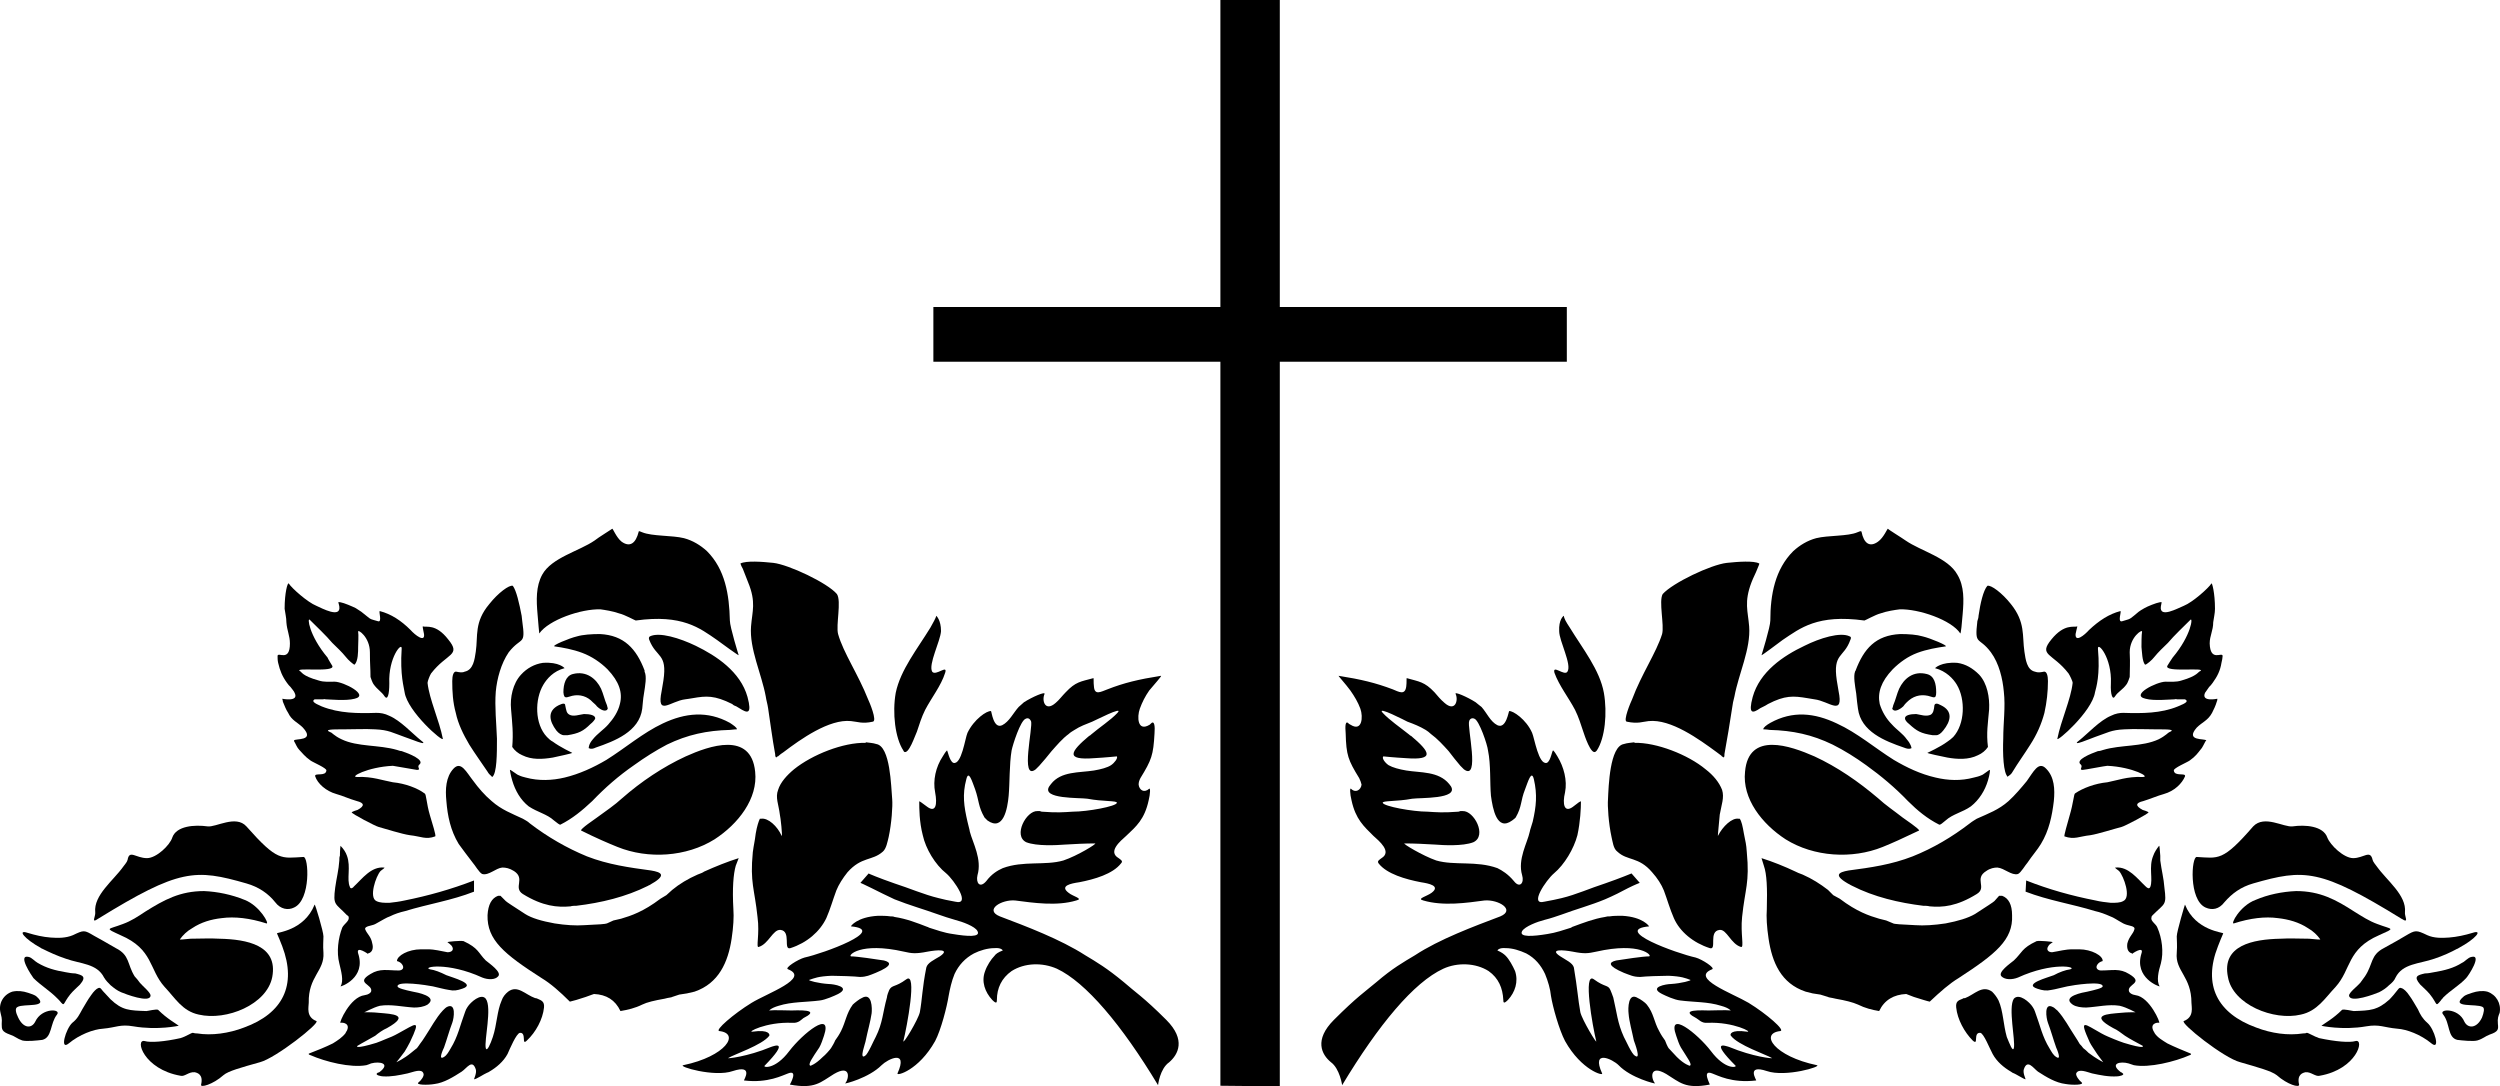 <?xml version="1.0" encoding="utf-8"?>
<!-- Generator: Adobe Illustrator 23.0.1, SVG Export Plug-In . SVG Version: 6.00 Build 0)  -->
<svg version="1.1" id="Layer_1" xmlns="http://www.w3.org/2000/svg" xmlns:xlink="http://www.w3.org/1999/xlink" x="0px" y="0px"
	 viewBox="0 0 510.06 221.64" style="enable-background:new 0 0 510.06 221.64;" xml:space="preserve">
<style type="text/css">
	.st0{fill-rule:evenodd;clip-rule:evenodd;}
</style>
<path class="st0" d="M453.23,135.24c0.12-0.48,0.24-1.08,0.24-1.44c-0.12-0.84-2.52,1.32-2.64-2.52c0-1.56,0.72-2.64,0.72-4.32
	c0.12-0.96,0.36-1.8,0.36-2.76c0-3.24-0.6-5.4-0.72-5.16c-0.6,0.96-3.84,3.84-5.64,4.56c-1.2,0.48-5.04,2.64-4.68,0.12
	c0.12-0.84,0.36-0.96-0.24-0.84c-0.72,0.12-2.52,0.84-3.12,1.2c-1.08,0.6-1.32,0.84-2.16,1.56c-0.96,0.84-1.2,0.72-2.28,1.08
	c-1.2,0.48-0.12-2.16-0.48-2.04c-2.28,0.6-4.32,1.92-6.36,3.84c-0.96,1.08-2.88,2.64-2.76,0.84c0-0.12,0.36-1.56,0.36-1.56
	c-0.72,0.24-2.64-0.6-5.28,2.64c-2.76,3.36,0.24,2.76,3.48,6.96c0.24,0.36,0.84,1.56,0.84,1.92c-0.36,3.36-2.4,7.68-3.12,11.4
	c-0.24,0.84,7.08-5.52,7.68-9.48c0.24-0.96,1.08-3.48,0.6-8.88c-0.12-1.56,2.88,1.8,2.64,7.08c-0.12,2.28,0.36,3.48,0.84,2.64
	c0.6-0.96,1.56-1.32,2.4-2.52c0.12-0.12,0.6-1.32,0.6-1.44c0-1.92,0.12-2.4,0-5.04c0-3.12,2.64-4.8,2.52-4.2
	c-0.12,0.6-0.12,2.52-0.12,3.12c0.12,0.96,0.12,2.88,0.72,3.6c0.24,0.12,1.56-1.08,1.8-1.44c1.08-1.32,1.8-1.92,2.88-3
	c1.2-1.44,3.36-3.48,4.56-4.68c0.6-0.72,0.24,3.12-3.6,7.68c-0.12,0.12-1.08,1.68-1.08,1.68c-0.72,1.44,8.04,0.24,6.72,1.08
	c-0.48,0.12-0.48,0.96-3.84,1.92c-1.08,0.36-2.4,0.24-3.24,0.24c-1.8,0-7.32,2.76-4.08,3.48c1.68,0.48,5.16,0.12,5.88,0.12
	c0.12,0,0.36-0.12,0.48,0c0.84,0,1.56,0,1.68,0c0.72,0.36,0.36,0.72-1.44,1.44c-3.48,1.44-7.32,1.44-11.16,1.32
	c-0.72,0-1.56,0.12-2.52,0.6c-2.28,0.96-4.68,3.6-6.48,5.04c-1.92,1.44,2.52-0.48,3.24-0.72c2.52-0.84,3.24-1.44,6-1.56
	c2.16-0.12,4.32,0,6.48,0c2.4,0,4.08,0,2.64,0.6c-0.12,0-0.72,0.72-2.16,1.44c-3.36,1.56-7.68,1.08-11.28,2.16
	c-0.36,0.12-0.72,0.24-1.08,0.24c-1.32,0.48-4.8,1.8-3.48,2.76c0.48,0.48-0.48,1.08,0.36,1.08c0.36,0,4.68-0.84,5.04-0.84
	c5.16,0.24,9.12,2.4,7.08,2.28c-3-0.12-5.16,0.72-7.08,1.08c-2.52,0.24-5.04,1.2-6.6,2.28c-0.24,0.12-0.36,2.04-1.08,4.44
	c-0.48,1.68-1.2,4.2-1.08,4.32c2.04,0.72,3,0,5.28-0.24c1.56-0.24,4.92-1.32,6.36-1.68c0.6-0.12,5.64-2.76,5.52-3
	c-0.12-0.12-1.08-0.48-1.2-0.48c-1.56-0.84-1.44-1.44,0.12-1.8c1.56-0.48,2.88-1.08,4.2-1.44c2.16-0.6,3.72-2.16,4.32-3.6
	c0.24-0.84-2.16,0.12-2.28-1.2c-0.12-0.48,2.76-1.68,3.24-2.04c1.2-0.84,1.68-1.56,2.16-2.16c0.48-0.48,0.72-1.2,1.08-1.8
	c0.12,0,0.12,0,0.12-0.12c-0.12-0.48-4.44,0.24-1.92-2.64c1.08-1.08,2.28-1.44,3.12-3c0.36-0.72,0.72-1.44,0.96-2.28
	c0.12-0.24,0.12-0.48,0.12-0.6c0,0-3.36,0.72-2.52-1.2c0.24-0.36,0.6-0.84,0.84-1.2c0.24-0.24,0.48-0.48,0.72-0.84
	C452.39,138,452.99,136.8,453.23,135.24"/>
<path class="st0" d="M453.59,190.44c0.12-0.24-5.64-0.48-7.8-5.88c0-0.12-1.68,5.52-1.68,6.48c0,1.08,0.12,1.68,0,3.36
	c-0.36,3.72,3,4.8,3,10.2c0,0.84,0.6,2.88-1.56,3.72c-0.84,0.36,8.16,7.56,11.52,8.4c3.72,1.08,6.36,1.8,7.44,2.64
	c2.16,1.92,4.68,2.64,4.56,1.92c-0.48-2.04,0.72-2.4,1.32-2.52c1.08-0.12,2.04,0.96,2.88,0.72c7.56-1.32,9.24-7.56,7.32-7.08
	c-1.2,0.36-4.08,0.12-7.44-0.6c-1.08-0.36-2.16-1.08-2.52-1.08c-0.24,0.12-0.48,0.12-0.72,0.12c-3.12,0.48-6.48,0-9.6-1.2
	c-7.92-2.88-10.92-8.64-7.8-16.56C452.87,192.12,453.23,191.28,453.59,190.44"/>
<path class="st0" d="M449.99,185.16c1.32,0.6,2.76,0.36,3.84-1.08c1.56-1.8,3.36-3.12,5.88-3.84c10.44-3,13.68-3,30.24,7.2
	c1.68,1.08,0.6-0.48,0.72-1.32c0.36-3.48-3.72-6.48-5.76-9.36c-0.24-0.36-0.72-0.84-0.84-1.32c-0.48-2.16-1.8-0.36-3.96-0.36
	c-1.92,0-4.68-2.64-5.28-4.2c-0.84-2.4-4.56-2.64-7.08-2.28c-1.8,0.24-5.76-2.4-8.04,0c-6.24,7.2-7.08,6.48-11.52,6.24
	C447.11,174.72,446.51,183.6,449.99,185.16"/>
<path class="st0" d="M476.51,201.36c3.24-3.6,2.28-7.68,8.88-10.56c3.48-1.56,2.76-1.08-0.36-2.28c-1.68-0.6-3.12-1.56-4.68-2.52
	c-3.72-2.4-6.96-4.2-11.88-4.2c-2.88,0.12-5.76,0.72-8.28,1.8c-3.24,1.2-5.16,5.04-4.44,4.8c3.36-1.08,6.36-1.44,9-1.08
	c2.16,0.24,4.32,0.84,6.12,2.04c1.08,0.6,1.92,1.44,2.52,2.28c0,0.12-0.84,0-2.28-0.12c-1.92,0-3.96-0.12-5.88,0
	c-5.52,0.12-12,1.32-10.68,7.8c0.96,5.64,9.36,9,14.88,7.68C472.79,206.28,474.35,203.64,476.51,201.36"/>
<path class="st0" d="M487.55,203.88c-2.52,2.28-3.96,2.28-7.32,2.4c-0.24,0-2.16-0.48-2.4-0.24c-1.8,1.8-3.6,2.76-4.2,3.24
	c-0.12,0,4.32,0.96,9.12,0.12c2.76-0.48,3.6,0.24,6.36,0.48c1.92,0.12,4.8,1.2,6.96,3c1.92,1.56,0.6-3-0.84-4.2
	c-0.96-0.84-1.44-1.68-1.92-2.76c-0.6-0.96-1.08-1.92-1.8-2.88c-0.48-0.72-1.08-1.32-1.56-1.44c-0.48-0.24-0.72,0.36-0.96,0.6
	C488.51,202.8,488.03,203.4,487.55,203.88"/>
<path class="st0" d="M481.55,200.52c-0.48,0.6-2.4,2.04-2.28,2.64c0.24,1.56,5.28-0.36,6.12-0.72c0.72-0.36,1.44-0.84,2.04-1.44
	c0.6-0.48,1.08-0.96,1.32-1.56c1.44-2.88,4.8-2.76,7.92-3.84c1.8-0.6,3.36-1.32,4.68-2.04c0.12,0,0.12,0,0.24-0.12
	c3.6-1.92,5.04-3.84,2.88-3.12c-1.56,0.48-3.24,0.84-4.8,0.96s-3.12,0.12-4.44-0.48c-2.28-1.08-2.4-1.08-4.44,0.12
	c-1.2,0.72-2.04,1.2-4.44,2.52c-2.76,1.44-2.16,3.24-3.84,5.76C482.27,199.56,481.91,200.04,481.55,200.52"/>
<path class="st0" d="M507.95,211.08c-0.96,0.36-1.32,0.84-2.52,1.2c-0.84,0.24-3.12,0-4.08-0.12c-2.04-0.48-1.44-3.36-2.88-5.16
	c-1.08-1.2,3.12-1.44,4.32,1.44c0.72,1.44,2.52,1.44,3.6-0.84c0.36-0.96,0.6-1.92,0.12-2.16c-1.32-0.72-6.6,0.24-3.96-2.04
	c0.48-0.48,1.2-0.6,1.8-0.84c1.08-0.36,2.16-0.48,3.12-0.24c1.8,0.6,2.88,2.4,2.52,4.32c-0.24,0.6-0.48,1.08-0.36,2.28
	C509.75,210,509.75,210.48,507.95,211.08"/>
<path class="st0" d="M502.31,196.44c-1.68,1.08-3.6,1.56-5.76,1.92c-0.6,0.12-1.2,0.24-1.8,0.24c-1.56,0.36-2.4,0.6-0.96,2.28
	c0.6,0.6,1.32,1.2,1.92,1.92c1.68,2.04,1.08,2.76,2.28,1.32c0.12-0.24,0.36-0.36,0.48-0.6c1.44-1.44,3.36-2.52,4.68-3.96
	c0.48-0.48,3.36-4.92,1.08-4.32C503.51,195.36,502.91,196.2,502.31,196.44"/>
<path class="st0" d="M115.79,150c2.28-0.36,3.24-0.84,4.68-2.28c0.48-0.36,0.84-0.84,0.96-1.08c0.12-0.72-1.08-0.96-2.28-0.96
	c-0.96,0.12-2.16,0.6-3,0.12c-0.6-0.36-0.6-0.84-0.84-1.92c0-0.36-0.36-0.48-1.32,0l0,0c-2.4,1.2-1.92,3.24-0.48,5.16
	c0.48,0.6,1.08,0.96,1.56,0.96H115.79 M116.87,137.52c-1.44,0.36-1.92,2.04-1.92,3.72c0.12,1.56,0.72,0.96,1.8,0.72
	c1.56-0.36,3.12,0.12,4.2,1.32c0.24,0.24,0.6,0.48,0.84,0.84c0.36,0.36,1.44,1.2,2.04,0.72c0.12-0.12,0.24-0.36,0.12-0.48
	l-0.12-0.48c-0.48-1.08-0.72-2.28-1.2-3.36C121.67,138.48,119.63,136.8,116.87,137.52z M100.31,158.4c0,0.12,0.12,0.12,0.12,0.12
	c0.96-0.72,0.96-4.8,0.96-7.8c-0.12-3.24-0.48-6.48-0.24-9.6c0.24-2.64,1.08-5.76,2.64-8.04c2.64-3.36,3.48-1.2,2.76-6.36
	c0-0.36-0.12-0.72-0.12-1.08c-0.48-2.52-1.08-5.16-1.8-6.12c-0.72-0.24-3,1.44-4.8,3.72c-3.12,3.72-2.28,6.48-2.76,9.72
	c-0.24,1.56-0.48,3.72-2.28,4.08c-0.48,0.24-1.08,0.12-1.68,0s-0.84,0.84-0.84,1.92c0,2.16,0.12,4.32,0.72,6.48
	c0.48,2.28,1.56,4.44,2.76,6.48c1.2,1.92,2.52,3.72,3.72,5.52C99.71,157.92,100.07,158.16,100.31,158.4z M115.19,136.32
	c0,0-1.08-1.32-4.44-1.08c-1.68,0.24-3.24,1.08-4.44,2.4c-1.68,1.8-2.28,4.68-2.04,7.08c0.24,2.88,0.48,4.8,0.24,7.68
	c0.48,0.72,1.2,1.32,2.04,1.68c1.92,0.96,4.08,0.84,6.24,0.48c1.08-0.24,3.96-0.84,3.96-0.96c0,0-2.52-1.2-3.96-2.28
	c-0.48-0.24-0.84-0.6-1.2-0.96c-2.52-2.64-2.52-7.68-0.72-10.68C111.59,138.48,112.91,136.92,115.19,136.32z M131.03,144.6
	c0.12-0.84,0.12-1.8,0.36-3.12c0.24-1.56,0.6-3.48,0.12-4.44c0-0.12,0-0.12,0-0.24c-1.68-4.44-4.2-7.2-9.12-7.44
	c-1.68,0-3.48,0.12-4.68,0.48c-1.56,0.36-5.28,1.92-4.56,2.04c1.68,0.24,3.72,0.6,5.64,1.32s3.72,1.92,5.16,3.36
	c2.4,2.52,3.12,4.8,2.52,7.08c-0.36,1.56-1.32,3-2.4,4.2c-0.96,1.08-2.16,1.8-3.12,3c-0.84,0.96-0.84,1.68-0.84,1.8
	c0.48,0.24,0.96,0.12,1.44-0.12C125.39,151.2,130.43,149.28,131.03,144.6z M141.35,142.44c2.76-0.48,4.44-0.6,8.04,1.2
	c0.24,0.24,0.48,0.36,0.84,0.48c0.24,0.12,0.36,0.24,0.6,0.36c1.68,1.08,2.64,1.32,1.68-2.28c-1.44-5.16-6.36-8.4-10.56-10.44
	c-3.24-1.56-7.44-2.88-9.36-1.92c-0.24,0.12-0.24,0.48-0.12,0.72c1.44,3.72,3.72,2.64,2.88,8.28c-0.12,0.72-0.24,1.44-0.36,2.16
	c-1.08,5.28,1.8,2.04,4.8,1.68C140.39,142.56,140.87,142.56,141.35,142.44z M158.63,154.32c0.12,0,0.12,0,0.24-0.12
	c0.24-0.24,0.6-0.48,0.96-0.72c3.48-2.64,9.36-6.84,13.8-6.36c1.32,0.12,2.28,0.6,4.44,0.12c0.96-0.12-0.72-4.08-0.96-4.56
	c-2.04-5.16-5.04-9.48-6.12-13.32c-0.48-1.8,0.72-6.72-0.24-8.16c-1.92-2.28-9.84-6-12.96-6.36c-2.28-0.24-5.52-0.48-6.72,0.12
	c0,0,0.12,0.48,0.48,1.08c0.36,0.96,0.72,1.8,1.08,2.76c1.68,4.08,0.84,5.88,0.6,9c-0.36,4.56,2.16,9.72,3,14.28
	c0.12,0.84,0.36,1.56,0.48,2.4c0.48,3.12,0.84,6.12,1.44,9.36C158.15,154.32,158.27,154.8,158.63,154.32z M176.63,151.56
	c-4.56-0.12-10.92,2.4-14.64,5.4c-1.44,1.2-2.76,2.64-3.24,4.2c-0.6,1.56,0.12,3,0.36,5.04c0.12,0.36,0.6,4.68,0.36,4.32
	c-0.84-1.92-2.76-3.72-4.2-3.48c0,0-0.12,0-0.24,0c-0.24,0.48-0.6,1.56-0.84,3c-0.24,1.92-0.36,2.04-0.6,3.84
	c-0.6,6.24,0.36,7.44,0.96,13.2c0.48,3.48-0.36,6.36,0.24,6.12c2.04-0.6,2.88-3.6,4.44-3.48c2.28,0.24,0.48,4.2,2.04,3.72
	c3.36-1.08,6-3.36,7.32-6.12c0.84-1.92,1.32-3.72,2.04-5.64c0.48-1.2,1.32-2.52,2.28-3.72c2.88-3.24,5.04-2.28,7.2-4.2
	c0.72-0.6,0.96-2.04,1.2-3c0.6-2.76,0.84-6.36,0.72-7.68c-0.24-2.64-0.36-10.8-3.24-11.28c-0.72-0.24-1.44-0.24-2.16-0.36
	C176.63,151.56,176.63,151.56,176.63,151.56z M125.99,172.8c6.24,2.52,14.04,2.04,19.8-1.56c4.8-3.12,8.88-8.28,8.28-13.8
	c-0.84-8.28-9.36-5.28-14.16-3.12c-4.68,2.16-9.12,5.16-12.96,8.52c-1.56,1.44-3.36,2.64-5.16,3.96c-0.48,0.36-3.36,2.28-3.24,2.64
	l0,0C121.67,171,124.19,172.08,125.99,172.8z M106.67,182.4c4.08,2.52,7.08,2.76,9.72,2.52c0.36-0.12,0.84-0.12,1.2-0.12
	c5.04-0.6,10.08-1.8,14.64-4.08c0,0,0.12-0.12,0.24-0.12c3.72-2.04,2.52-2.64,0.36-3c-4.44-0.6-8.76-1.2-13.08-2.88
	c-4.08-1.68-8.04-3.96-11.64-6.72c-0.48-0.48-1.08-0.72-1.44-0.96c-2.28-1.08-4.32-1.8-6.36-3.6c-1.44-1.2-2.76-2.76-3.72-4.08
	c-1.44-1.8-2.52-4.2-4.08-2.52s-1.68,4.2-1.44,6.6c0.24,3,0.84,6,2.52,8.76c0.84,1.2,1.8,2.4,2.88,3.84
	c0.36,0.36,1.32,2.04,1.92,2.28c1.32,0.36,2.76-1.2,4.08-1.32c0.72,0,1.44,0.12,2.4,0.72C107.27,179.28,104.63,181.08,106.67,182.4z
	 M148.91,126.6c-0.12-5.28-0.96-10.44-4.68-14.16c-1.32-1.2-2.88-2.16-4.68-2.64c-2.4-0.6-6.48-0.36-8.52-1.2
	c-0.36-0.12-0.72-0.36-0.72-0.12c-0.6,2.4-1.8,3.24-3.48,2.04c-1.08-0.84-1.8-2.76-1.92-2.64c-0.12,0.12-2.88,1.8-3.6,2.4
	c-3.12,2.16-8.76,3.48-10.68,6.96c-1.32,2.4-1.2,5.28-0.96,8.04c0.12,1.68,0.36,4.08,0.36,3.96c1.92-2.76,8.52-5.04,12.48-4.92
	c0.84,0.12,2.52,0.36,3.84,0.84c1.08,0.24,3.24,1.44,3.36,1.44c9.48-1.32,13.08,1.56,16.56,3.96c0.96,0.72,4.44,3.24,4.44,3.12
	C150.71,133.68,148.91,127.92,148.91,126.6z M150.71,175.08c-2.28,0.72-4.68,1.68-7.08,2.76c-0.12,0.12-0.6,0.36-1.32,0.6
	c-1.92,0.84-3.72,1.92-5.16,3.12l-1.2,1.08l-1.2,0.72c-3.48,2.64-6,3.48-8.04,4.08l-1.56,0.36l-1.32,0.6
	c-0.24,0.12-1.68,0.24-4.68,0.36c-1.68,0.12-3.72,0-6-0.36c-2.64-0.48-4.68-1.08-6-1.92c-2.4-1.56-3.72-2.4-3.96-2.64l-1.08-1.08
	h-0.48c-1.32,0.48-2.04,1.8-2.16,3.96c-0.12,5.04,3.36,7.92,11.04,12.84c1.8,1.08,3.72,2.76,5.76,4.8c0.6-0.12,1.8-0.48,3.24-0.96
	c1.08-0.36,1.56-0.6,1.68-0.6c2.52,0.12,4.32,1.2,5.4,3.48c1.44-0.24,3-0.6,4.44-1.32c0.96-0.48,2.52-0.84,4.56-1.2
	c0.84-0.24,1.44-0.24,1.56-0.36l1.44-0.48l1.56-0.24c0.6-0.12,1.08-0.24,1.56-0.36c4.92-1.68,6.84-6,7.56-10.8
	c0.36-2.4,0.48-4.44,0.36-6c-0.24-4.32,0-7.2,0.48-8.88L150.71,175.08z M120.83,163.44c2.64-2.76,5.4-5.16,8.52-7.32
	c2.16-1.56,4.44-3,6.72-4.2c4.2-2.04,8.16-2.88,12.84-3c0.84-0.12,1.44-0.12,1.44-0.12c0-0.36-0.72-0.84-1.44-1.32
	c-4.56-2.52-9.12-2.04-13.68,0.12c-4.08,1.92-7.68,5.04-11.52,7.44c-2.64,1.56-5.52,2.88-8.52,3.6c-2.52,0.6-5.28,0.72-7.92,0
	c-0.48-0.12-0.96-0.24-1.44-0.48c-0.24,0-1.68-1.2-1.8-1.08c0,0,0.12,0.96,0.48,2.16c0.6,2.04,1.68,3.96,3.36,5.28
	c1.8,1.2,3.72,1.56,5.16,2.88c0.6,0.48,1.2,0.96,1.32,0.84C116.75,167.04,118.79,165.36,120.83,163.44z M69.47,172.56
	c0.6,0.6,1.08,1.32,1.32,2.04c0.84,2.28-0.12,4.8,0.6,6.36c0.12,0.48,0.6,0.24,0.84-0.12c1.68-1.56,3.48-4.08,6.12-3.84
	c0.36,0-0.48,0.48-0.72,0.72c-0.96,1.08-2.4,5.4-0.84,6.12c0.72,0.36,1.56,0.36,2.64,0.36c1.08-0.12,2.04-0.24,3.12-0.48
	c4.8-0.96,9.48-2.28,14.16-4.08v2.28c-4.56,1.8-9.36,2.52-14.04,3.96c-1.08,0.24-2.16,0.6-3.12,1.08c-0.72,0.24-1.44,0.72-2.76,1.44
	c-0.36,0.24-0.84,0.36-1.32,0.48c-0.6,0.12-1.08,0.36-0.96,0.72c0.36,0.96,1.2,1.44,1.44,2.88c0.24,0.84,0.12,1.8-0.84,2.04
	c0,0-0.12,0.12,0,0.12c0,0-2.52-1.8-2.04-0.12c1.68,5.04-3.6,6.84-3.6,6.72c0.72-1.08,0.12-3.12-0.24-4.68
	c-0.6-2.28-0.24-5.16,0.6-7.32c0.36-0.72,1.44-1.32,1.32-2.04c0-0.24-0.12-0.36-0.36-0.48c-2.4-2.52-2.88-1.92-2.4-5.64
	c0.24-1.8,0.72-3.6,0.84-5.52c0-0.36,0-0.72,0.12-0.96C69.35,173.4,69.47,172.56,69.47,172.56z M192.83,137.28
	c0.6-1.8-1.92,0.72-2.64-0.24c-0.84-1.44,1.68-6.24,1.8-8.28c0-2.28-0.96-3.12-0.96-3.12c-0.12,0.48-0.6,1.32-1.2,2.4
	c-2.64,4.32-6.12,8.64-7.08,13.32c-0.72,4.08-0.12,9.24,1.56,11.76c0,0.12,0.12,0.12,0.12,0.24c0.96,0.72,2.28-3.36,2.64-4.08
	c0.48-1.44,0.96-3,1.68-4.44C190.07,142.32,191.99,139.92,192.83,137.28z M394.31,150c-2.4-0.36-3.24-0.84-4.8-2.28
	c-0.48-0.36-0.84-0.84-0.84-1.08c-0.12-0.72,1.08-0.96,2.28-0.96c0.84,0.12,2.04,0.6,3,0.12c0.48-0.36,0.6-0.84,0.72-1.92
	c0.12-0.36,0.48-0.48,1.32,0l0,0c2.52,1.2,2.04,3.24,0.48,5.16c-0.48,0.6-0.96,0.96-1.44,0.96H394.31z M393.11,137.52
	c1.56,0.36,1.92,2.04,1.92,3.72c0,1.56-0.6,0.96-1.68,0.72c-1.68-0.36-3.12,0.12-4.32,1.32c-0.24,0.24-0.48,0.48-0.72,0.84
	c-0.36,0.36-1.56,1.2-2.04,0.72c-0.24-0.12-0.24-0.36-0.12-0.48l0.12-0.48c0.48-1.08,0.72-2.28,1.2-3.36
	C388.43,138.48,390.35,136.8,393.11,137.52z M409.67,158.4c0,0.12,0,0.12,0,0.12c-0.96-0.72-1.08-4.8-0.96-7.8
	c0-3.24,0.48-6.48,0.12-9.6c-0.24-2.64-0.96-5.76-2.64-8.04c-2.52-3.36-3.36-1.2-2.76-6.36c0.12-0.36,0.24-0.72,0.24-1.08
	c0.36-2.52,0.96-5.16,1.8-6.12c0.72-0.24,3,1.44,4.8,3.72c3,3.72,2.28,6.48,2.76,9.72c0.24,1.56,0.48,3.72,2.16,4.08
	c0.6,0.24,1.2,0.12,1.8,0s0.84,0.84,0.84,1.92c0,2.16-0.24,4.32-0.72,6.48c-0.6,2.28-1.56,4.44-2.88,6.48
	c-1.2,1.92-2.52,3.72-3.6,5.52C410.39,157.92,410.03,158.16,409.67,158.4z M394.79,136.32c0,0,1.2-1.32,4.56-1.08
	c1.68,0.24,3.12,1.08,4.44,2.4c1.68,1.8,2.16,4.68,2.04,7.08c-0.24,2.88-0.6,4.8-0.24,7.68c-0.48,0.72-1.2,1.32-2.04,1.68
	c-1.92,0.96-4.2,0.84-6.24,0.48c-1.2-0.24-4.08-0.84-4.08-0.96c0,0,2.64-1.2,4.08-2.28c0.36-0.24,0.84-0.6,1.2-0.96
	c2.4-2.64,2.52-7.68,0.72-10.68C398.51,138.48,397.07,136.92,394.79,136.32z M379.07,144.6c-0.12-0.84-0.24-1.8-0.36-3.12
	c-0.24-1.56-0.6-3.48-0.24-4.44c0-0.12,0.12-0.12,0.12-0.24c1.68-4.44,4.08-7.2,9.12-7.44c1.68,0,3.36,0.12,4.56,0.48
	c1.56,0.36,5.28,1.92,4.68,2.04c-1.68,0.24-3.84,0.6-5.76,1.32c-1.92,0.72-3.6,1.92-5.04,3.36c-2.4,2.52-3.12,4.8-2.64,7.08
	c0.48,1.56,1.32,3,2.52,4.2c0.96,1.08,2.16,1.8,3,3c0.84,0.96,0.96,1.68,0.96,1.8c-0.48,0.24-0.96,0.12-1.56-0.12
	C384.59,151.2,379.67,149.28,379.07,144.6z M368.75,142.44c-2.88-0.48-4.56-0.6-8.04,1.2c-0.36,0.24-0.6,0.36-0.84,0.48
	c-0.24,0.12-0.48,0.24-0.72,0.36c-1.56,1.08-2.52,1.32-1.56-2.28c1.44-5.16,6.24-8.4,10.56-10.44c3.12-1.56,7.32-2.88,9.24-1.92
	c0.36,0.12,0.24,0.48,0.12,0.72c-1.32,3.72-3.6,2.64-2.76,8.28c0.12,0.72,0.24,1.44,0.36,2.16c1.08,5.28-1.92,2.04-4.92,1.68
	C369.71,142.56,369.23,142.56,368.75,142.44z M351.35,154.32c0,0-0.12,0-0.12-0.12c-0.36-0.24-0.6-0.48-0.96-0.72
	c-3.6-2.64-9.36-6.84-13.92-6.36c-1.2,0.12-2.16,0.6-4.44,0.12c-0.84-0.12,0.84-4.08,1.08-4.56c1.92-5.16,4.92-9.48,6.12-13.32
	c0.48-1.8-0.72-6.72,0.12-8.16c2.04-2.28,9.84-6,13.08-6.36c2.28-0.24,5.52-0.48,6.6,0.12c0.12,0-0.12,0.48-0.36,1.08
	c-0.36,0.96-0.84,1.8-1.2,2.76c-1.56,4.08-0.72,5.88-0.48,9c0.36,4.56-2.16,9.72-3,14.28c-0.24,0.84-0.36,1.56-0.48,2.4
	c-0.48,3.12-0.96,6.12-1.56,9.36C351.83,154.32,351.83,154.8,351.35,154.32z M333.47,151.56c4.44-0.12,10.92,2.4,14.52,5.4
	c1.56,1.2,2.76,2.64,3.36,4.2c0.48,1.56-0.12,3-0.48,5.04c0,0.36-0.48,4.68-0.36,4.32c0.96-1.92,2.88-3.72,4.2-3.48
	c0.12,0,0.24,0,0.24,0c0.36,0.48,0.6,1.56,0.84,3c0.36,1.92,0.48,2.04,0.6,3.84c0.6,6.24-0.36,7.44-0.96,13.2
	c-0.36,3.48,0.48,6.36-0.24,6.12c-2.04-0.6-2.88-3.6-4.32-3.48c-2.4,0.24-0.48,4.2-2.04,3.72c-3.36-1.08-6.12-3.36-7.32-6.12
	c-0.84-1.92-1.32-3.72-2.04-5.64c-0.48-1.2-1.32-2.52-2.4-3.72c-2.76-3.24-5.04-2.28-7.08-4.2c-0.84-0.6-0.96-2.04-1.2-3
	c-0.6-2.76-0.84-6.36-0.72-7.68c0.12-2.64,0.36-10.8,3.24-11.28c0.72-0.24,1.44-0.24,2.16-0.36
	C333.47,151.56,333.47,151.56,333.47,151.56z M384.11,172.8c-6.24,2.52-14.04,2.04-19.8-1.56c-4.8-3.12-8.88-8.28-8.28-13.8
	c0.72-8.28,9.24-5.28,14.16-3.12c4.68,2.16,9,5.16,12.96,8.52c1.56,1.44,3.36,2.64,5.04,3.96c0.48,0.36,3.36,2.28,3.36,2.64l0,0
	C388.31,171,385.91,172.08,384.11,172.8z M403.31,182.4c-4.08,2.52-6.96,2.76-9.6,2.52c-0.48-0.12-0.84-0.12-1.32-0.12
	c-4.92-0.6-10.08-1.8-14.52-4.08c-0.12,0-0.12-0.12-0.24-0.12c-3.84-2.04-2.52-2.64-0.48-3c4.56-0.6,8.76-1.2,13.08-2.88
	c4.2-1.68,8.04-3.96,11.64-6.72c0.6-0.48,1.08-0.72,1.44-0.96c2.4-1.08,4.44-1.8,6.48-3.6c1.32-1.2,2.64-2.76,3.72-4.08
	c1.32-1.8,2.4-4.2,3.96-2.52c1.68,1.68,1.8,4.2,1.56,6.6c-0.36,3-0.96,6-2.64,8.76c-0.72,1.2-1.8,2.4-2.76,3.84
	c-0.36,0.36-1.32,2.04-1.92,2.28c-1.32,0.36-2.76-1.2-4.2-1.32c-0.6,0-1.44,0.12-2.28,0.72
	C402.71,179.28,405.47,181.08,403.31,182.4z M361.19,126.6c0-5.28,0.96-10.44,4.68-14.16c1.32-1.2,2.88-2.16,4.68-2.64
	c2.4-0.6,6.48-0.36,8.4-1.2c0.36-0.12,0.72-0.36,0.84-0.12c0.48,2.4,1.68,3.24,3.36,2.04c1.2-0.84,1.92-2.76,2.04-2.64
	c0,0.12,2.76,1.8,3.6,2.4c3.12,2.16,8.64,3.48,10.56,6.96c1.44,2.4,1.32,5.28,1.08,8.04c-0.12,1.68-0.36,4.08-0.48,3.96
	c-1.8-2.76-8.52-5.04-12.36-4.92c-0.96,0.12-2.64,0.36-3.96,0.84c-0.96,0.24-3.12,1.44-3.24,1.44c-9.6-1.32-13.08,1.56-16.68,3.96
	c-0.96,0.72-4.32,3.24-4.32,3.12C359.39,133.68,361.19,127.92,361.19,126.6z M359.39,175.08c2.28,0.72,4.68,1.68,6.96,2.76
	c0.24,0.12,0.72,0.36,1.44,0.6c1.92,0.84,3.6,1.92,5.16,3.12l1.08,1.08l1.32,0.72c3.48,2.64,6,3.48,8.04,4.08l1.44,0.36l1.44,0.6
	c0.12,0.12,1.68,0.24,4.56,0.36c1.68,0.12,3.72,0,6.12-0.36c2.52-0.48,4.56-1.08,6-1.92c2.4-1.56,3.72-2.4,3.96-2.64l0.96-1.08h0.6
	c1.32,0.48,2.04,1.8,2.04,3.96c0.24,5.04-3.36,7.92-10.92,12.84c-1.8,1.08-3.72,2.76-5.88,4.8c-0.6-0.12-1.68-0.48-3.24-0.96
	c-0.96-0.36-1.56-0.6-1.56-0.6c-2.52,0.12-4.44,1.2-5.52,3.48c-1.44-0.24-2.88-0.6-4.32-1.32c-1.08-0.48-2.52-0.84-4.56-1.2
	c-0.96-0.24-1.44-0.24-1.56-0.36l-1.56-0.48l-1.56-0.24c-0.48-0.12-0.96-0.24-1.44-0.36c-5.04-1.68-6.84-6-7.56-10.8
	c-0.36-2.4-0.48-4.44-0.36-6c0.12-4.32,0-7.2-0.6-8.88L359.39,175.08z M389.27,163.44c-2.64-2.76-5.52-5.16-8.52-7.32
	c-2.16-1.56-4.44-3-6.84-4.2c-4.2-2.04-8.16-2.88-12.84-3c-0.72-0.12-1.44-0.12-1.32-0.12c0-0.36,0.6-0.84,1.44-1.32
	c4.56-2.52,9-2.04,13.56,0.12c4.2,1.92,7.8,5.04,11.64,7.44c2.64,1.56,5.4,2.88,8.52,3.6c2.52,0.6,5.16,0.72,7.8,0
	c0.48-0.12,1.08-0.24,1.56-0.48c0.24,0,1.68-1.2,1.68-1.08c0.12,0,0,0.96-0.36,2.16c-0.6,2.04-1.8,3.96-3.48,5.28
	c-1.68,1.2-3.72,1.56-5.16,2.88c-0.6,0.48-1.08,0.96-1.32,0.84C393.23,167.04,391.19,165.36,389.27,163.44z M440.51,172.56
	c-0.48,0.6-0.96,1.32-1.2,2.04c-0.96,2.28,0,4.8-0.6,6.36c-0.24,0.48-0.6,0.24-0.96-0.12c-1.68-1.56-3.48-4.08-6.12-3.84
	c-0.36,0,0.48,0.48,0.72,0.72c0.96,1.08,2.52,5.4,0.84,6.12c-0.6,0.36-1.56,0.36-2.52,0.36c-1.08-0.12-2.16-0.24-3.12-0.48
	c-4.92-0.96-9.6-2.28-14.16-4.08l-0.12,2.28c4.68,1.8,9.48,2.52,14.16,3.96c1.08,0.24,2.04,0.6,3.12,1.08
	c0.72,0.24,1.32,0.72,2.64,1.44c0.48,0.24,0.96,0.36,1.44,0.48c0.6,0.12,0.96,0.36,0.84,0.72c-0.24,0.96-1.08,1.44-1.44,2.88
	c-0.12,0.84,0,1.8,0.96,2.04v0.12c-0.12,0,2.52-1.8,1.92-0.12c-1.56,5.04,3.72,6.84,3.72,6.72c-0.72-1.08-0.24-3.12,0.24-4.68
	c0.6-2.28,0.24-5.16-0.72-7.32c-0.24-0.72-1.44-1.32-1.2-2.04c0-0.24,0.12-0.36,0.24-0.48c2.52-2.52,2.88-1.92,2.4-5.64
	c-0.12-1.8-0.6-3.6-0.84-5.52c0-0.36,0-0.72,0-0.96C440.63,173.4,440.63,172.56,440.51,172.56z M317.15,137.28
	c-0.48-1.8,2.04,0.72,2.64-0.24c0.96-1.44-1.68-6.24-1.68-8.28c-0.12-2.28,0.84-3.12,0.96-3.12c0,0.48,0.48,1.32,1.2,2.4
	c2.64,4.32,6.12,8.64,6.96,13.32c0.72,4.08,0.24,9.24-1.44,11.76c-0.12,0.12-0.12,0.12-0.24,0.24c-0.96,0.72-2.28-3.36-2.52-4.08
	c-0.48-1.44-0.96-3-1.68-4.44C320.03,142.32,318.11,139.92,317.15,137.28z"/>
<path class="st0" d="M189.23,194.16c-2.4,0.48-3.24,0.36-4.8,0c-9-2.04-11.52,0.84-10.8,0.96c1.2,0,5.16,0.6,6.72,0.84
	c1.44,0.36,1.8,1.08-1.68,2.52c-1.2,0.48-1.92,0.84-3.24,0.84c-0.96-0.12-4.32-0.24-5.76-0.24c-2.76,0.12-3.48,0.48-4.56,0.84
	c-0.36,0.12,1.92,0.72,3.96,0.84c0.96,0,4.68,0.6,1.92,2.04c-0.72,0.36-2.64,1.2-3.72,1.32c-2.76,0.36-5.76,0.24-8.4,1.08
	c-1.68,0.48-2.04,1.08-1.92,0.96c0.84-0.12,3.72,0,4.56,0c3.36-0.12,5.28,0.12,2.4,1.56c-0.36,0.24-0.96,1.08-2.28,0.96
	c-5.4-0.24-9.48,2.04-8.04,1.8c3.36-0.48,3.48,0.6,3.36,0.84c-1.44,1.92-7.32,3.84-8.4,4.56c-0.24,0.12,3.84-0.24,8.76-2.28
	c0.72-0.24,3.84-1.44-1.32,3.84c-0.36,0.36,2.16,0.84,5.04-3c2.76-3.6,8.88-8.52,7.08-3.12c-0.24,0.72-0.6,1.8-0.96,2.4
	c-1.44,2.16-2.4,3.48-1.8,3.72c0,0,0.96-0.24,2.52-1.8c0.48-0.36,1.44-1.44,1.68-1.8c0.24-0.36,0.72-1.2,0.84-1.56
	c0.36-0.48,0.84-1.2,1.2-1.92c0.96-1.92,1.08-3.6,2.4-5.4c0.36-0.36,1.44-1.2,1.8-1.32c2.16-1.32,2.16,2.16,2.04,3.12
	c-0.24,1.68-0.84,3.72-1.2,5.52c0,0.36-1.44,4.08-0.12,3.12c0.6-0.36,1.8-3.24,2.16-3.84c1.44-2.88,1.44-5.04,2.28-8.04
	c0-0.36,0.36-1.32,0.48-1.56c0.6-1.08,1.2-0.48,3.48-2.16c2.28-1.68,0.12,9.72-0.6,12.6c-0.12,0.84,3-4.32,3.36-5.88
	c0.48-2.64,0.48-4.92,1.32-9.12c0.24-0.96,1.56-1.56,2.76-2.28C194.03,193.56,191.15,193.8,189.23,194.16 M69.47,208.68
	c-0.36,0.12,1.92-5.28,4.92-5.64c0.84-0.12,1.2-0.48,1.32-0.72c0.48-1.56-3.36-1.68-0.12-3.6c1.92-1.2,3.48-0.72,5.76-0.72
	c0.72,0,1.2-0.48,0.72-1.2c-0.24-0.36-0.6-0.6-1.08-0.72c0-1.08,2.28-2.4,4.92-2.4c0.36,0,0.84,0,1.32,0c1.56,0,2.64,0.36,4.08,0.6
	c0.84,0,1.44-0.48,0.84-1.32c-0.24-0.24-0.48-0.48-0.84-0.72c-0.24-0.12,2.88-0.36,3.12-0.24c0,0,0,0,0.12,0
	c3.12,1.44,3,2.4,4.56,3.96c0.72,0.6,3.36,2.4,2.52,3.24c-0.6,0.72-2.04,0.72-3.24,0.24c-7.08-3.24-12.36-2.16-10.68-1.68
	c0.96,0.12,2.16,0.6,3.36,1.2c1.2,0.48,6.24,1.8,3.24,2.76c-1.08,0.36-1.68,0.48-2.76,0.24c-0.84-0.12-2.16-0.48-3.24-0.72
	c-1.2-0.24-7.32-1.2-7.2,0c0,0.36,1.44,0.72,3.12,1.08c0.72,0.12,5.28,0.96,3,2.64c-0.84,0.48-1.8,0.6-2.76,0.6
	c-2.28-0.12-4.68-0.72-6.96-0.36c-1.44,0.36-3.24,1.44-3.24,1.32c0.84,0,1.92,0,3,0.12c2.76,0.24,6.6,0.36,1.68,3.12
	c-0.84,0.36-1.68,0.96-2.4,1.56c-1.2,0.72-2.64,1.44-3.6,2.04c-0.24,0.12-0.48,0.72,3.84-0.6c0.6-0.24,1.32-0.48,1.8-0.72
	c0.96-0.36,1.8-0.72,2.64-1.2c3.6-1.92,4.8-3.24,2.4,1.8c-0.36,0.72-0.72,1.32-1.08,1.92c-0.48,0.6-0.96,1.32-1.68,2.16
	c0,0,1.56-0.72,3-1.92c0.48-0.36,0.84-0.72,1.2-0.96c0.24-0.36,0.48-0.6,0.6-0.84c0.36-0.48,0.72-0.96,1.08-1.56
	c1.2-1.8,2.16-3.72,3.6-5.28c0.24-0.24,0.6-0.6,0.84-0.72c1.92-0.96,1.44,2.28,1.08,3.24c-0.6,1.56-1.08,3.36-1.68,5.04
	c-0.12,0.24-1.32,2.76,0,1.92c0.6-0.36,0.96-1.08,1.32-1.68c1.56-2.52,1.92-4.68,3-7.56c0.12-0.36,0.24-0.6,0.48-0.96
	c0.6-0.96,2.76-2.88,3.72-1.68c1.32,1.8-0.36,8.52,0,10.08c0.24,0.84,0.96-0.84,1.44-2.28c0.84-2.52,0.84-5.28,1.8-7.44
	c0.24-0.72,0.72-1.32,1.32-1.8c1.92-1.44,3.48,0.6,5.52,1.32c0.12,0,0.24,0,0.48,0.12c0.84,0.36,1.44,0.6,1.32,1.8
	c-0.24,2.4-1.68,5.04-3.48,6.72c-1.2,1.2,0-1.68-1.44-1.56c-0.72,0.12-2.04,3.24-2.52,4.32c-0.84,1.56-2.28,2.76-3.72,3.6
	c-0.12,0.12-0.24,0.12-0.48,0.24c-0.6,0.24-2.16,1.32-2.64,1.32c0-0.12,0.6-1.32,0.36-2.04c-0.72-2.16-1.8-0.24-2.88,0.48
	c-1.68,1.08-3.6,2.28-5.52,2.52c-1.32,0.24-4.08,0.24-3.24-0.36c0.48-0.36,1.2-1.32,0.96-1.8c-0.36-1.08-2.16-0.24-3.24,0
	c-1.68,0.36-3.36,0.72-5.04,0.6c-0.24,0-1.8-0.24-1.08-0.72c0.12,0,0.24-0.12,0.36-0.12c2.4-1.8,0.12-2.28-1.68-1.8
	c-0.24,0.12-0.6,0.24-0.96,0.36c-3.24,0.6-8.4-0.72-11.4-2.04c-0.12,0-0.6-0.24-0.24-0.36c1.56-0.6,3.36-1.32,4.8-2.04
	c0.96-0.6,1.92-1.2,2.64-2.16c0-0.12,0-0.24,0.12-0.24C71.63,208.8,69.95,208.56,69.47,208.68z M203.99,186.96
	c5.4,2.04,12.36,4.68,17.4,7.92c2.4,1.44,4.44,2.64,7.92,5.52c2.16,1.92,3.96,3,8.64,7.68c4.08,4.08,2.4,7.08,0.6,8.64
	c-1.92,1.32-2.28,4.68-2.28,4.68c-7.44-12.36-14.76-21-20.64-23.76c-3-1.32-6.6-1.2-9.24,0.48c-2.04,1.44-3,3.48-3,5.88
	c0,0.6-0.12,0.84-0.96,0c-1.44-1.56-2.28-3.72-1.44-5.88c0.36-1.08,1.2-2.4,1.92-3.12c0.24-0.36,0.72-0.72,1.68-1.08
	c0,0-0.24-0.6-1.68-0.48c-1.44,0-3,0.48-4.2,1.08c-1.8,0.96-3.12,2.4-3.96,4.2c-0.6,1.44-0.96,3.12-1.2,4.44
	c-0.36,2.28-1.56,6.96-2.76,9.24c-3.36,6-7.92,7.2-7.68,6.6c2.28-5.04-2.04-2.88-3.24-1.68c-2.64,2.64-7.56,3.84-7.44,3.72
	c0.84-0.96,1.2-3.96-2.28-1.92c-2.76,1.68-3.84,3.12-9,2.16c0,0,1.8-3.12-0.36-2.28c-1.08,0.36-4.08,2.04-9,1.44
	c-0.12,0,2.16-3.36-2.28-1.92c-3.72,1.32-11.4-0.96-10.08-1.2c8.64-1.8,11.64-6.48,7.32-6.96c-0.96-0.12,2.88-3.48,6.6-5.76
	c3.12-1.92,12-5.04,7.44-6.84c-0.84-0.24,2.04-2.04,3.36-2.4c3.84-0.84,17.04-5.64,9.48-6.36c-0.12,0,1.2-1.92,5.52-2.16
	c0.84,0,1.68,0,2.52,0.12c0.24,0,0.6,0,0.84,0.12c2.4,0.36,4.56,1.2,6.72,2.04c0.12,0,0.12,0,0.24,0.12
	c1.56,0.48,3.12,1.08,4.92,1.32c2.88,0.48,5.76,0.72,5.04-0.6c-0.48-0.96-3.12-1.92-4.56-2.28c-1.32-0.36-2.28-0.72-3.36-1.08
	c-3-1.08-6-1.92-9-3.12c-1.56-0.72-3.24-1.56-4.68-2.28s-2.28-1.08-2.28-1.08l1.68-1.92c-0.12,0,2.16,0.96,5.28,2.04
	c3,0.96,6,2.28,9,3c0.96,0.24,1.92,0.48,3.36,0.72c3.36,0.84-0.24-4.44-1.8-5.76c-2.28-1.8-4.2-5.04-4.8-7.8
	c-0.72-2.76-0.72-5.52-0.72-6.84c0-0.24,0.48,0.24,1.68,1.08c1.68,1.2,2.04-0.48,1.56-3c-0.48-2.4,0.12-5.16,1.56-7.32
	c0.24-0.36,0.48-0.84,0.84-1.2c0.12-0.24,0.48,2.16,1.32,2.52c1.68,0.48,2.4-5.04,2.88-6.12c1.32-2.76,3.96-4.56,4.8-4.44
	c0.12,0,0.48,3.72,2.28,2.88c1.44-0.72,2.28-2.52,3.36-3.72c0.24-0.24,0.72-0.6,1.08-0.96c1.68-1.08,4.44-2.28,4.2-1.68
	c-0.6,1.32,0.12,3.72,2.28,1.8c0.72-0.6,1.32-1.44,2.04-2.16c2.04-2.16,3-2.16,5.64-2.88c0.12-0.12,0,0.84,0.12,1.68
	c0.12,1.92,1.44,1.08,2.76,0.6c3.36-1.32,6.36-2.04,10.92-2.76c0.24,0-1.32,1.68-2.4,3c-0.84,1.2-1.44,2.4-1.92,3.72
	c-0.6,1.68-0.48,4.8,2.04,3.24l0.12-0.12c0.84-0.96,0.96,0.48,0.84,1.92c-0.24,4.44-0.6,5.4-2.88,9.12
	c-0.24,0.48-0.36,0.84-0.36,1.32c0.12,1.08,1.08,1.8,2.16,0.84c0.24-0.24,0.24,0.96-0.12,2.4c-0.84,3.84-2.52,5.28-4.56,7.2
	c-1.2,1.08-3.84,3.24-1.56,4.56c0.48,0.36,0.96,0.6,0.48,1.08c-1.68,2.16-5.4,3.24-8.52,3.84c-1.68,0.24-4.08,0.72-2.16,2.16
	c0.84,0.72,3.12,1.2,1.56,1.56c-3.96,1.2-8.76,0.48-12.48,0C204.35,183.48,200.75,185.64,203.99,186.96z M223.19,157.2
	c1.44-0.24,2.76-0.6,3.48-1.08c0.72-0.48,1.44-1.44,1.2-1.8c-0.12,0-2.28,0.24-4.56,0.36c-6.12,0.48-4.92-1.32-1.08-4.56
	c0.12,0,0.24-0.12,0.36-0.24c1.68-1.44,4.08-3,5.4-4.44c1.44-1.56-4.8,1.68-5.16,1.8c-1.2,0.48-2.52,0.96-3.6,1.68
	c-0.36,0.24-0.84,0.48-1.2,0.84c-1.32,0.96-2.4,2.28-3.48,3.48c-0.84,1.08-1.68,2.04-2.52,3c-0.24,0.24-0.48,0.48-0.72,0.72
	c-3.24,2.52-0.48-8.76-0.96-9.84c-0.24-0.48-0.6-0.72-1.08-0.48c-1.08,0.36-2.64,5.28-2.88,6.48c-0.48,2.88-0.36,6.6-0.6,9.24
	c-0.24,2.64-1.08,7.32-4.32,5.04c-0.24-0.24-0.48-0.48-0.6-0.6c-1.32-2.28-1.08-3.36-1.92-5.76c-0.6-1.56-1.32-4.08-1.8-2.04
	c-0.84,3.12-0.48,5.52,0.24,8.64c0,0.12,0.48,1.8,0.48,2.04c0.6,2.28,2.52,5.64,1.56,8.88c-0.36,1.56,0.48,2.76,1.8,1.2
	c1.08-1.44,2.28-2.16,3.36-2.64c4.2-1.56,8.64-0.48,12.36-1.56c2.88-0.96,6.96-3.48,6.48-3.48c-1.92,0-4.32,0.12-6.24,0.24
	c-1.56,0.12-5.64,0.36-7.8-0.48c-2.76-1.32,0-6.48,2.28-6.36c0.12,0,0.36,0,0.48,0s0.24,0.12,0.36,0.12c3.24,0.24,4.44,0.12,6.36,0
	c3,0,8.88-1.08,9-1.8c0.12-0.48-2.88-0.24-6-0.84c-1.56-0.24-9.48,0.12-7.8-2.52c0.12-0.12,0.24-0.36,0.36-0.48
	C216.47,157.32,220.19,157.68,223.19,157.2z M320.87,194.16c2.4,0.48,3.12,0.36,4.8,0c9-2.04,11.52,0.84,10.8,0.96
	c-1.32,0-5.16,0.6-6.72,0.84c-1.56,0.36-1.8,1.08,1.56,2.52c1.32,0.48,1.92,0.84,3.36,0.84c0.96-0.12,4.2-0.24,5.76-0.24
	c2.64,0.12,3.48,0.48,4.44,0.84c0.36,0.12-1.92,0.72-3.96,0.84c-0.84,0-4.68,0.6-1.8,2.04c0.72,0.36,2.52,1.2,3.72,1.32
	c2.76,0.36,5.64,0.24,8.28,1.08c1.8,0.48,2.04,1.08,2.04,0.96c-0.96-0.12-3.84,0-4.56,0c-3.48-0.12-5.28,0.12-2.52,1.56
	c0.48,0.24,1.08,1.08,2.28,0.96c5.4-0.24,9.48,2.04,8.04,1.8c-3.36-0.48-3.48,0.6-3.24,0.84c1.44,1.92,7.2,3.84,8.4,4.56
	c0.12,0.12-3.84-0.24-8.76-2.28c-0.84-0.24-3.96-1.44,1.32,3.84c0.24,0.36-2.16,0.84-5.04-3c-2.76-3.6-9-8.52-7.08-3.12
	c0.24,0.72,0.6,1.8,0.96,2.4c1.32,2.16,2.4,3.48,1.8,3.72c0,0-1.08-0.24-2.64-1.8c-0.36-0.36-1.32-1.44-1.68-1.8
	c-0.24-0.36-0.6-1.2-0.72-1.56c-0.36-0.48-0.84-1.2-1.2-1.92c-1.08-1.92-1.08-3.6-2.52-5.4c-0.24-0.36-1.44-1.2-1.8-1.32
	c-2.04-1.32-2.04,2.16-1.92,3.12c0.12,1.68,0.72,3.72,1.08,5.52c0.12,0.36,1.56,4.08,0.24,3.12c-0.72-0.36-1.92-3.24-2.28-3.84
	c-1.32-2.88-1.44-5.04-2.16-8.04c-0.12-0.36-0.48-1.32-0.6-1.56c-0.48-1.08-1.08-0.48-3.36-2.16c-2.28-1.68-0.24,9.72,0.48,12.6
	c0.24,0.84-2.88-4.32-3.24-5.88c-0.48-2.64-0.6-4.92-1.32-9.12c-0.24-0.96-1.68-1.56-2.76-2.28
	C315.95,193.56,318.95,193.8,320.87,194.16z M440.51,208.68c0.36,0.12-1.92-5.28-4.8-5.64c-0.84-0.12-1.2-0.48-1.32-0.72
	c-0.6-1.56,3.24-1.68,0-3.6c-1.92-1.2-3.36-0.72-5.76-0.72c-0.6,0-1.2-0.48-0.72-1.2c0.24-0.36,0.6-0.6,1.08-0.72
	c0.12-1.08-2.28-2.4-4.8-2.4c-0.48,0-0.84,0-1.32,0c-1.56,0-2.64,0.36-4.2,0.6c-0.72,0-1.32-0.48-0.72-1.32
	c0.12-0.24,0.48-0.48,0.84-0.72c0.24-0.12-2.88-0.36-3.12-0.24h-0.12c-3.12,1.44-3,2.4-4.68,3.96c-0.72,0.6-3.36,2.4-2.52,3.24
	c0.72,0.72,2.16,0.72,3.36,0.24c7.08-3.24,12.24-2.16,10.68-1.68c-0.96,0.12-2.28,0.6-3.36,1.2c-1.2,0.48-6.36,1.8-3.36,2.76
	c1.08,0.36,1.8,0.48,2.88,0.24c0.84-0.12,2.04-0.48,3.24-0.72c1.08-0.24,7.32-1.2,7.2,0c0,0.36-1.56,0.72-3.12,1.08
	c-0.72,0.12-5.4,0.96-3,2.64c0.72,0.48,1.8,0.6,2.76,0.6c2.28-0.12,4.56-0.72,6.84-0.36c1.56,0.36,3.36,1.44,3.24,1.32
	c-0.72,0-1.8,0-3,0.12c-2.64,0.24-6.6,0.36-1.56,3.12c0.84,0.36,1.56,0.96,2.4,1.56c1.08,0.72,2.52,1.44,3.6,2.04
	c0.12,0.12,0.48,0.72-3.84-0.6c-0.72-0.24-1.32-0.48-1.92-0.72c-0.84-0.36-1.8-0.72-2.64-1.2c-3.48-1.92-4.68-3.24-2.4,1.8
	c0.36,0.72,0.84,1.32,1.2,1.92c0.36,0.6,0.96,1.32,1.56,2.16c0,0-1.44-0.72-3-1.92c-0.36-0.36-0.72-0.72-1.08-0.96
	c-0.24-0.36-0.48-0.6-0.72-0.84c-0.24-0.48-0.6-0.96-0.96-1.56c-1.2-1.8-2.16-3.72-3.6-5.28c-0.36-0.24-0.6-0.6-0.96-0.72
	c-1.8-0.96-1.32,2.28-0.96,3.24c0.6,1.56,1.08,3.36,1.68,5.04c0.12,0.24,1.2,2.76,0,1.92c-0.6-0.36-0.96-1.08-1.32-1.68
	c-1.56-2.52-1.92-4.68-3-7.56c-0.12-0.36-0.24-0.6-0.48-0.96c-0.6-0.96-2.76-2.88-3.84-1.68c-1.2,1.8,0.36,8.52,0,10.08
	c-0.24,0.84-0.84-0.84-1.44-2.28c-0.72-2.52-0.72-5.28-1.68-7.44c-0.36-0.72-0.84-1.32-1.32-1.8c-2.04-1.44-3.6,0.6-5.52,1.32
	c-0.24,0-0.36,0-0.48,0.12c-0.96,0.36-1.44,0.6-1.32,1.8c0.24,2.4,1.68,5.04,3.36,6.72c1.32,1.2,0-1.68,1.56-1.56
	c0.72,0.12,1.92,3.24,2.52,4.32c0.84,1.56,2.28,2.76,3.72,3.6c0.12,0.12,0.24,0.12,0.36,0.24c0.72,0.24,2.28,1.32,2.64,1.32
	c0-0.12-0.6-1.32-0.36-2.04c0.72-2.16,1.92-0.24,2.88,0.48c1.68,1.08,3.6,2.28,5.64,2.52c1.32,0.24,3.96,0.24,3.24-0.36
	c-0.48-0.36-1.2-1.32-1.08-1.8c0.48-1.08,2.28-0.24,3.24,0c1.68,0.36,3.36,0.72,5.16,0.6c0.24,0,1.8-0.24,0.96-0.72
	c0,0-0.12-0.12-0.24-0.12c-2.4-1.8-0.12-2.28,1.56-1.8c0.36,0.12,0.72,0.24,1.08,0.36c3.12,0.6,8.4-0.72,11.4-2.04
	c0.12,0,0.48-0.24,0.12-0.36c-1.44-0.6-3.24-1.32-4.68-2.04c-0.96-0.6-2.04-1.2-2.64-2.16c0-0.12-0.12-0.24-0.12-0.24
	C438.47,208.8,440.15,208.56,440.51,208.68z M306.11,186.96c-5.4,2.04-12.48,4.68-17.4,7.92c-2.4,1.44-4.56,2.64-7.92,5.52
	c-2.28,1.92-3.96,3-8.64,7.68c-4.08,4.08-2.52,7.08-0.6,8.64c1.8,1.32,2.28,4.68,2.28,4.68c7.44-12.36,14.64-21,20.64-23.76
	c2.88-1.32,6.6-1.2,9.24,0.48c2.04,1.44,2.88,3.48,3,5.88c0,0.6,0.12,0.84,0.96,0c1.44-1.56,2.16-3.72,1.44-5.88
	c-0.48-1.08-1.2-2.4-1.92-3.12c-0.36-0.36-0.84-0.72-1.68-1.08c0,0,0.24-0.6,1.68-0.48c1.44,0,2.88,0.48,4.2,1.08
	c1.8,0.96,3,2.4,3.84,4.2c0.6,1.44,1.08,3.12,1.2,4.44c0.36,2.28,1.68,6.96,2.88,9.24c3.36,6,7.92,7.2,7.56,6.6
	c-2.28-5.04,2.16-2.88,3.36-1.68c2.52,2.64,7.56,3.84,7.44,3.72c-0.84-0.96-1.2-3.96,2.28-1.92c2.76,1.68,3.84,3.12,8.88,2.16
	c0.12,0-1.68-3.12,0.48-2.28c1.08,0.36,3.96,2.04,9,1.44c0.12,0-2.16-3.36,2.16-1.92c3.84,1.32,11.4-0.96,10.2-1.2
	c-8.64-1.8-11.76-6.48-7.44-6.96c1.08-0.12-2.76-3.48-6.48-5.76c-3.24-1.92-12-5.04-7.44-6.84c0.72-0.24-2.04-2.04-3.36-2.4
	c-3.84-0.84-17.16-5.64-9.48-6.36c0,0-1.2-1.92-5.52-2.16c-0.96,0-1.8,0-2.52,0.12c-0.36,0-0.6,0-0.96,0.12
	c-2.28,0.36-4.44,1.2-6.72,2.04c0,0-0.12,0-0.12,0.12c-1.56,0.48-3.24,1.08-4.92,1.32c-2.88,0.48-5.88,0.72-5.16-0.6
	c0.6-0.96,3.12-1.92,4.56-2.28c1.44-0.36,2.4-0.72,3.48-1.08c2.88-1.08,6-1.92,8.88-3.12c1.68-0.72,3.36-1.56,4.68-2.28
	c1.44-0.72,2.4-1.08,2.4-1.08l-1.68-1.92c0,0-2.28,0.96-5.4,2.04c-3,0.96-5.88,2.28-8.88,3c-1.08,0.24-2.04,0.48-3.48,0.72
	c-3.24,0.84,0.36-4.44,1.92-5.76c2.16-1.8,4.08-5.04,4.8-7.8c0.6-2.76,0.72-5.52,0.72-6.84c0-0.24-0.6,0.24-1.68,1.08
	c-1.68,1.2-2.16-0.48-1.56-3c0.48-2.4-0.24-5.16-1.56-7.32c-0.24-0.36-0.48-0.84-0.84-1.2c-0.24-0.24-0.48,2.16-1.32,2.52
	c-1.68,0.48-2.52-5.04-3-6.12c-1.2-2.76-3.96-4.56-4.68-4.44c-0.12,0-0.6,3.72-2.4,2.88c-1.44-0.72-2.16-2.52-3.24-3.72
	c-0.36-0.24-0.72-0.6-1.2-0.96c-1.68-1.08-4.44-2.28-4.08-1.68c0.6,1.32-0.12,3.72-2.28,1.8c-0.72-0.6-1.44-1.44-2.04-2.16
	c-2.04-2.16-3.12-2.16-5.64-2.88c-0.12-0.12,0,0.84-0.12,1.68c-0.24,1.92-1.56,1.08-2.76,0.6c-3.48-1.32-6.48-2.04-11.04-2.76
	c-0.12,0,1.44,1.68,2.4,3c0.84,1.2,1.56,2.4,2.04,3.72c0.6,1.68,0.36,4.8-2.04,3.24c-0.12,0-0.12-0.12-0.24-0.12
	c-0.84-0.96-0.84,0.48-0.72,1.92c0.12,4.44,0.48,5.4,2.76,9.12c0.24,0.48,0.36,0.84,0.48,1.32c-0.12,1.08-1.2,1.8-2.16,0.84
	c-0.24-0.24-0.24,0.96,0.12,2.4c0.84,3.84,2.52,5.28,4.44,7.2c1.2,1.08,3.84,3.24,1.68,4.56c-0.48,0.36-0.96,0.6-0.6,1.08
	c1.68,2.16,5.52,3.24,8.64,3.84c1.56,0.24,4.08,0.72,2.16,2.16c-0.96,0.72-3.12,1.2-1.68,1.56c4.08,1.2,8.88,0.48,12.48,0
	C305.75,183.48,309.23,185.64,306.11,186.96z M286.91,157.2c-1.44-0.24-2.76-0.6-3.6-1.08c-0.72-0.48-1.44-1.44-1.08-1.8
	c0,0,2.28,0.24,4.56,0.36c6.12,0.48,4.92-1.32,1.08-4.56c-0.12,0-0.24-0.12-0.36-0.24c-1.8-1.44-4.08-3-5.4-4.44
	c-1.44-1.56,4.8,1.68,5.04,1.8c1.32,0.48,2.52,0.96,3.72,1.68c0.36,0.24,0.72,0.48,1.08,0.84c1.32,0.96,2.52,2.28,3.6,3.48
	c0.84,1.08,1.56,2.04,2.4,3c0.24,0.24,0.48,0.48,0.72,0.72c3.36,2.52,0.6-8.76,1.08-9.84c0.12-0.48,0.6-0.72,1.08-0.48
	c0.96,0.36,2.64,5.28,2.76,6.48c0.6,2.88,0.36,6.6,0.6,9.24c0.36,2.64,1.2,7.32,4.32,5.04c0.36-0.24,0.6-0.48,0.72-0.6
	c1.32-2.28,0.96-3.36,1.92-5.76c0.6-1.56,1.32-4.08,1.8-2.04c0.72,3.12,0.48,5.52-0.24,8.64c0,0.12-0.6,1.8-0.6,2.04
	c-0.48,2.28-2.52,5.64-1.56,8.88c0.48,1.56-0.48,2.76-1.68,1.2c-1.2-1.44-2.4-2.16-3.36-2.64c-4.32-1.56-8.76-0.48-12.48-1.56
	c-2.76-0.96-6.96-3.48-6.48-3.48c2.04,0,4.32,0.12,6.36,0.24c1.44,0.12,5.52,0.36,7.68-0.48c2.88-1.32,0.12-6.48-2.16-6.36
	c-0.24,0-0.36,0-0.48,0s-0.24,0.12-0.36,0.12c-3.24,0.24-4.44,0.12-6.36,0c-3,0-8.88-1.08-9.12-1.8c-0.12-0.48,2.88-0.24,6-0.84
	c1.68-0.24,9.48,0.12,7.92-2.52c-0.12-0.12-0.24-0.36-0.36-0.48C293.51,157.32,289.79,157.68,286.91,157.2z"/>
<path class="st0" d="M56.75,135.24c-0.12-0.48-0.12-1.08-0.12-1.44c0.12-0.84,2.52,1.32,2.52-2.52c0-1.56-0.6-2.64-0.72-4.32
	c0-0.96-0.24-1.8-0.36-2.76c0-3.24,0.6-5.4,0.84-5.16c0.6,0.96,3.84,3.84,5.64,4.56c1.08,0.48,5.04,2.64,4.68,0.12
	c-0.12-0.84-0.48-0.96,0.24-0.84s2.4,0.84,3.12,1.2c0.96,0.6,1.32,0.84,2.16,1.56c0.96,0.84,1.08,0.72,2.28,1.08
	c1.08,0.48,0.12-2.16,0.48-2.04c2.28,0.6,4.32,1.92,6.24,3.84c0.96,1.08,3,2.64,2.76,0.84c0-0.12-0.36-1.56-0.24-1.56
	c0.72,0.24,2.64-0.6,5.16,2.64c2.76,3.36-0.24,2.76-3.48,6.96c-0.24,0.36-0.72,1.56-0.72,1.92c0.36,3.36,2.4,7.68,3.12,11.4
	c0.12,0.84-7.2-5.52-7.8-9.48c-0.12-0.96-0.96-3.48-0.6-8.88c0.12-1.56-2.76,1.8-2.52,7.08c0,2.28-0.36,3.48-0.96,2.64
	c-0.6-0.96-1.44-1.32-2.28-2.52c-0.12-0.12-0.6-1.32-0.6-1.44c0-1.92-0.12-2.4-0.12-5.04c0-3.12-2.52-4.8-2.4-4.2s0,2.52,0,3.12
	c0,0.96,0,2.88-0.72,3.6c-0.12,0.12-1.44-1.08-1.68-1.44c-1.08-1.32-1.8-1.92-2.88-3c-1.2-1.44-3.36-3.48-4.56-4.68
	c-0.6-0.72-0.24,3.12,3.6,7.68c0,0.12,0.96,1.68,0.96,1.68c0.72,1.44-7.92,0.24-6.6,1.08c0.36,0.12,0.36,0.96,3.84,1.92
	c1.08,0.36,2.28,0.24,3.24,0.24c1.8,0,7.2,2.76,4.08,3.48c-1.8,0.48-5.16,0.12-5.88,0.12c-0.24,0-0.36-0.12-0.48,0
	c-0.96,0-1.56,0-1.8,0c-0.6,0.36-0.24,0.72,1.44,1.44c3.6,1.44,7.44,1.44,11.16,1.32c0.84,0,1.68,0.12,2.64,0.6
	c2.28,0.96,4.68,3.6,6.48,5.04c1.92,1.44-2.52-0.48-3.36-0.72c-2.4-0.84-3.24-1.44-6-1.56c-2.04-0.12-4.32,0-6.36,0
	c-2.4,0-4.2,0-2.76,0.6c0.24,0,0.72,0.72,2.28,1.44c3.24,1.56,7.56,1.08,11.28,2.16c0.36,0.12,0.72,0.24,0.96,0.24
	c1.44,0.48,4.8,1.8,3.6,2.76c-0.6,0.48,0.48,1.08-0.48,1.08c-0.24,0-4.68-0.84-4.92-0.84c-5.16,0.24-9.12,2.4-7.2,2.28
	c3-0.12,5.16,0.72,7.2,1.08c2.52,0.24,5.04,1.2,6.48,2.28c0.36,0.12,0.36,2.04,1.08,4.44c0.48,1.68,1.32,4.2,1.08,4.32
	c-1.92,0.72-2.88,0-5.16-0.24c-1.68-0.24-5.04-1.32-6.36-1.68c-0.6-0.12-5.64-2.76-5.52-3c0.12-0.12,1.08-0.48,1.2-0.48
	c1.56-0.84,1.32-1.44-0.12-1.8c-1.68-0.48-2.88-1.08-4.2-1.44c-2.16-0.6-3.84-2.16-4.32-3.6c-0.24-0.84,2.16,0.12,2.28-1.2
	c0.12-0.48-2.76-1.68-3.24-2.04c-1.2-0.84-1.68-1.56-2.28-2.16c-0.48-0.48-0.72-1.2-1.08-1.8c0,0,0,0,0-0.12
	c0.12-0.48,4.44,0.24,1.8-2.64c-1.08-1.08-2.28-1.44-3-3c-0.48-0.72-0.72-1.44-1.08-2.28c0-0.24-0.12-0.48-0.12-0.6
	c0,0,3.48,0.72,2.52-1.2c-0.12-0.36-0.6-0.84-0.84-1.2c-0.24-0.24-0.48-0.48-0.72-0.84C57.59,138,57.11,136.8,56.75,135.24"/>
<path class="st0" d="M56.51,190.44c-0.12-0.24,5.52-0.48,7.68-5.88c0.12-0.12,1.8,5.52,1.8,6.48c0,1.08-0.12,1.68,0,3.36
	c0.24,3.72-3.12,4.8-3,10.2c0,0.84-0.6,2.88,1.56,3.72c0.84,0.36-8.28,7.56-11.52,8.4c-3.84,1.08-6.48,1.8-7.44,2.64
	c-2.16,1.92-4.8,2.64-4.56,1.92c0.48-2.04-0.72-2.4-1.32-2.52c-1.2-0.12-2.04,0.96-2.88,0.72c-7.56-1.32-9.36-7.56-7.32-7.08
	c1.2,0.36,4.08,0.12,7.32-0.6c1.2-0.36,2.16-1.08,2.52-1.08c0.36,0.12,0.6,0.12,0.84,0.12c3,0.48,6.48,0,9.6-1.2
	c7.92-2.88,10.8-8.64,7.8-16.56C57.23,192.12,56.87,191.28,56.51,190.44"/>
<path class="st0" d="M59.99,185.16c-1.2,0.6-2.76,0.36-3.84-1.08c-1.44-1.8-3.36-3.12-5.88-3.84c-10.44-3-13.68-3-30.24,7.2
	c-1.56,1.08-0.48-0.48-0.6-1.32c-0.36-3.48,3.72-6.48,5.76-9.36c0.24-0.36,0.72-0.84,0.84-1.32c0.36-2.16,1.68-0.36,3.96-0.36
	c1.92,0,4.68-2.64,5.16-4.2c0.84-2.4,4.56-2.64,7.2-2.28c1.68,0.24,5.76-2.4,7.92,0c6.36,7.2,7.08,6.48,11.64,6.24
	C62.99,174.72,63.47,183.6,59.99,185.16"/>
<path class="st0" d="M33.59,201.36c-3.24-3.6-2.28-7.68-9-10.56c-3.36-1.56-2.64-1.08,0.48-2.28c1.68-0.6,3.12-1.56,4.56-2.52
	c3.84-2.4,7.08-4.2,12-4.2c2.76,0.12,5.64,0.72,8.28,1.8c3.12,1.2,5.16,5.04,4.44,4.8c-3.36-1.08-6.48-1.44-9.12-1.08
	c-2.16,0.24-4.2,0.84-6,2.04c-1.08,0.6-1.92,1.44-2.52,2.28c-0.12,0.12,0.84,0,2.16-0.12c2.04,0,3.96-0.12,5.88,0
	c5.64,0.12,12,1.32,10.8,7.8c-1.08,5.64-9.36,9-15,7.68C37.19,206.28,35.75,203.64,33.59,201.36"/>
<path class="st0" d="M22.55,203.88c2.4,2.28,3.84,2.28,7.32,2.4c0.24,0,2.16-0.48,2.4-0.24c1.8,1.8,3.6,2.76,4.2,3.24
	c0,0-4.32,0.96-9.24,0.12c-2.76-0.48-3.48,0.24-6.24,0.48c-1.92,0.12-4.8,1.2-6.96,3c-1.92,1.56-0.6-3,0.72-4.2
	c1.08-0.84,1.44-1.68,2.04-2.76c0.6-0.96,1.08-1.92,1.8-2.88c0.48-0.72,1.08-1.32,1.44-1.44c0.48-0.24,0.72,0.36,0.96,0.6
	C21.59,202.8,22.07,203.4,22.55,203.88"/>
<path class="st0" d="M28.55,200.52c0.48,0.6,2.28,2.04,2.16,2.64c-0.12,1.56-5.16-0.36-6-0.72c-0.84-0.36-1.44-0.84-2.16-1.44
	c-0.48-0.48-0.96-0.96-1.32-1.56c-1.44-2.88-4.8-2.76-7.8-3.84c-1.8-0.6-3.36-1.32-4.8-2.04c0,0-0.12,0-0.24-0.12
	c-3.48-1.92-4.92-3.84-2.76-3.12c1.56,0.48,3.12,0.84,4.68,0.96c1.56,0.12,3.12,0.12,4.56-0.48c2.28-1.08,2.28-1.08,4.32,0.12
	c1.32,0.72,2.16,1.2,4.44,2.52c2.88,1.44,2.28,3.24,3.84,5.76C27.83,199.56,28.19,200.04,28.55,200.52"/>
<path class="st0" d="M2.03,211.08c1.08,0.36,1.44,0.84,2.52,1.2c0.96,0.24,3.12,0,4.08-0.12c2.04-0.48,1.56-3.36,3-5.16
	c0.96-1.2-3.12-1.44-4.44,1.44c-0.72,1.44-2.4,1.44-3.48-0.84c-0.48-0.96-0.72-1.92-0.12-2.16c1.2-0.72,6.48,0.24,3.96-2.04
	c-0.48-0.48-1.2-0.6-1.8-0.84c-1.08-0.36-2.16-0.48-3.24-0.24c-1.8,0.6-2.88,2.4-2.4,4.32c0.12,0.6,0.36,1.08,0.24,2.28
	C0.35,210,0.35,210.48,2.03,211.08"/>
<path class="st0" d="M7.67,196.44c1.8,1.08,3.6,1.56,5.76,1.92c0.6,0.12,1.32,0.24,1.92,0.24c1.44,0.36,2.4,0.6,0.96,2.28
	c-0.6,0.6-1.32,1.2-1.92,1.92c-1.68,2.04-1.08,2.76-2.28,1.32c-0.24-0.24-0.36-0.36-0.6-0.6c-1.44-1.44-3.24-2.52-4.68-3.96
	c-0.36-0.48-3.36-4.92-0.96-4.32C6.47,195.36,7.19,196.2,7.67,196.44"/>
<polyline class="st0" points="319.67,62.64 261.11,62.64 261.11,0 248.99,0 248.99,62.64 190.43,62.64 190.43,73.8 248.99,73.8 
	248.99,221.52 261.11,221.64 261.11,73.8 319.67,73.8 319.67,62.64 "/>
</svg>
